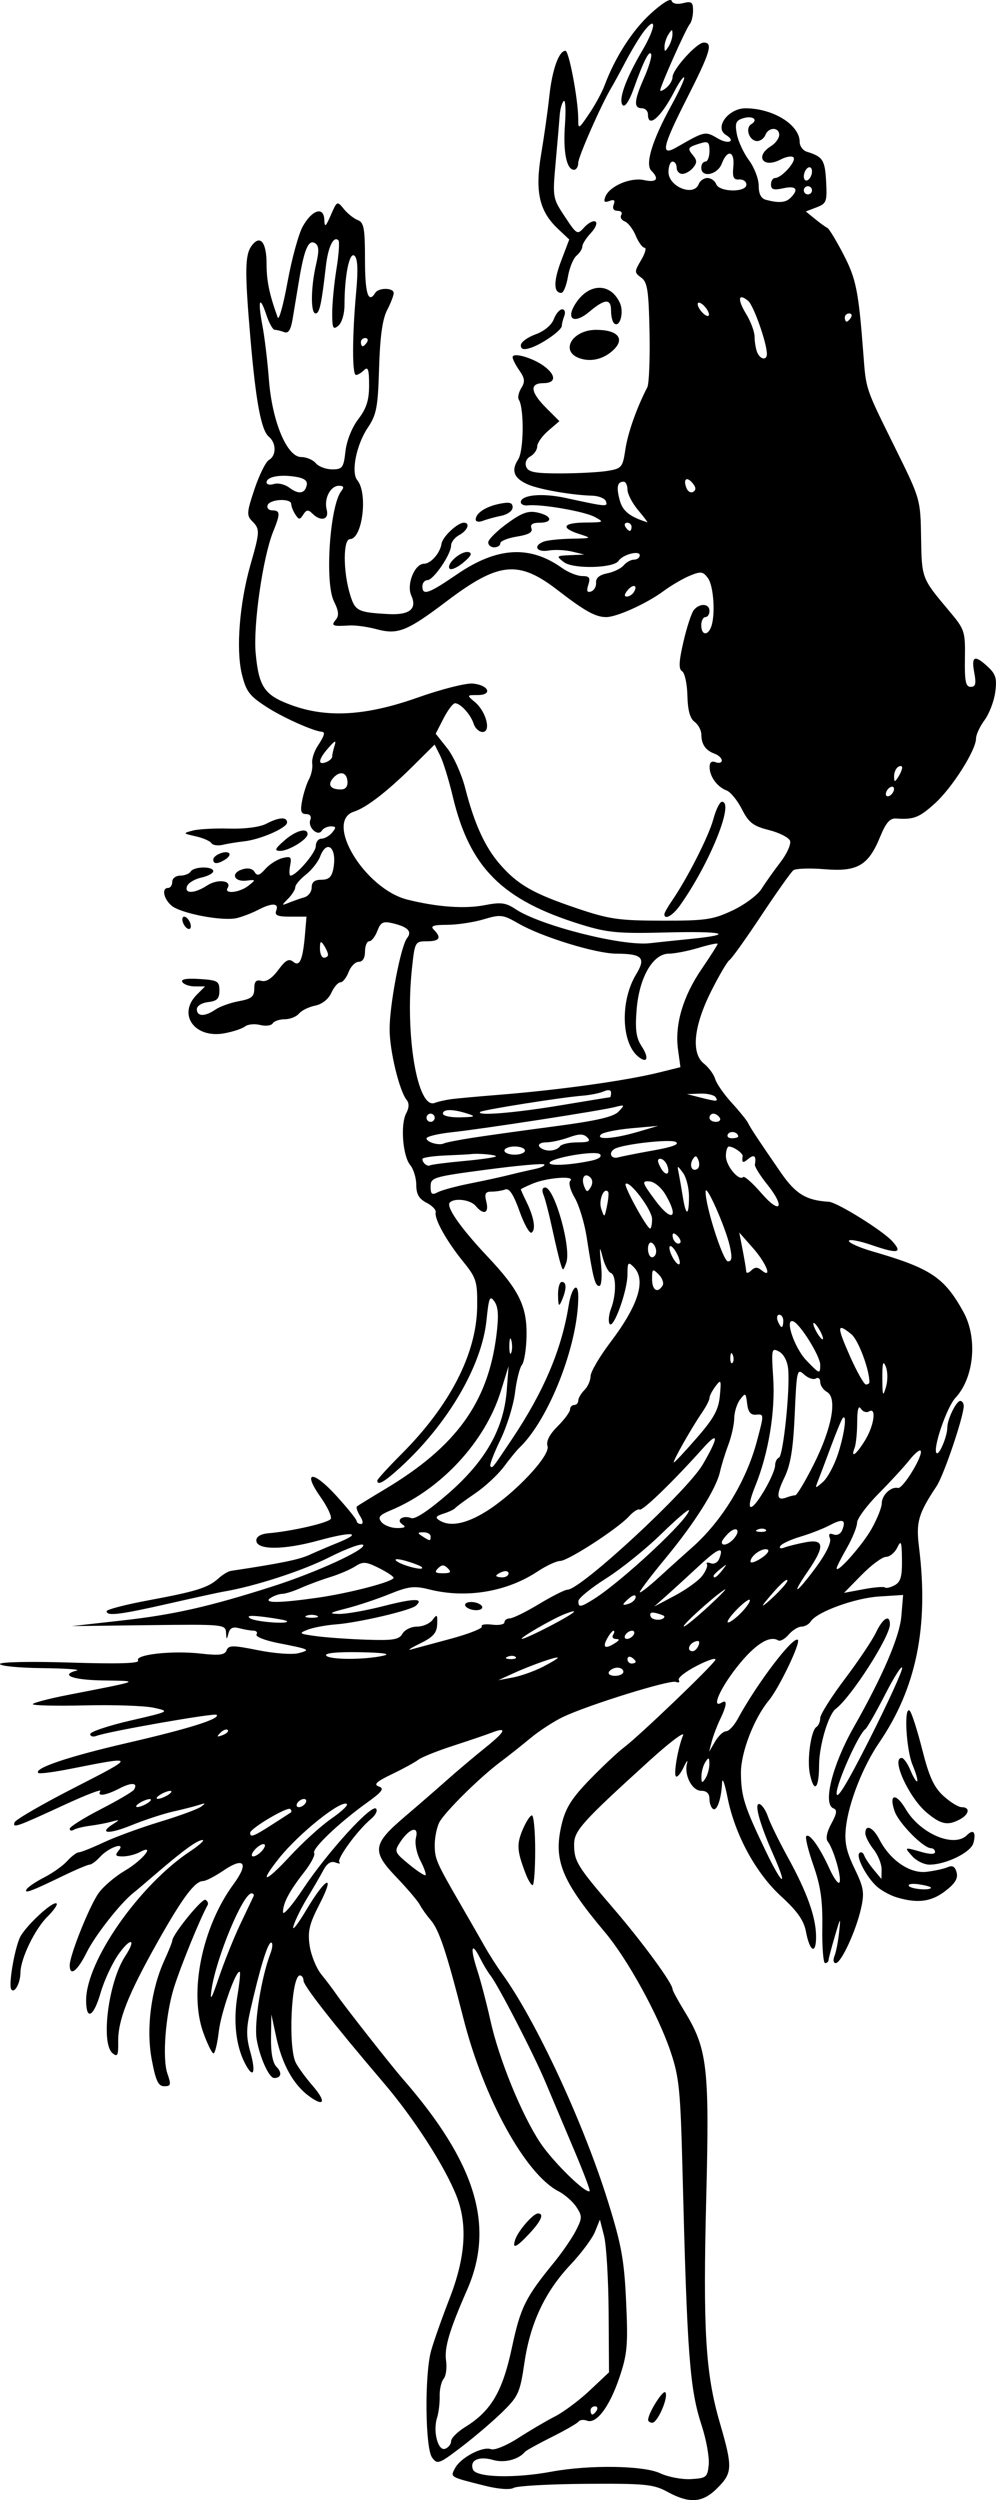 <?xml version="1.0" encoding="UTF-8" standalone="no"?>
<!-- Created with Inkscape (http://www.inkscape.org/) -->

<svg
   xmlns:dc="http://purl.org/dc/elements/1.1/"
   xmlns:cc="http://creativecommons.org/ns#"
   xmlns:rdf="http://www.w3.org/1999/02/22-rdf-syntax-ns#"
   xmlns:svg="http://www.w3.org/2000/svg"
   xmlns="http://www.w3.org/2000/svg"
   xmlns:sodipodi="http://sodipodi.sourceforge.net/DTD/sodipodi-0.dtd"
   xmlns:inkscape="http://www.inkscape.org/namespaces/inkscape"
   width="98.7mm"
   height="247.591mm"
   viewBox="0 0 349.724 877.29"
   id="svg7024"
   version="1.1"
   inkscape:version="0.91 r13725"
   sodipodi:docname="comicbook-huladancer-pd.svg">
  <defs
     id="defs7026" />
  <sodipodi:namedview
     id="base"
     pagecolor="#ffffff"
     bordercolor="#666666"
     borderopacity="1.0"
     inkscape:pageopacity="0.0"
     inkscape:pageshadow="2"
     inkscape:zoom="0.79728944"
     inkscape:cx="225.91068"
     inkscape:cy="428.84739"
     inkscape:document-units="px"
     inkscape:current-layer="layer1"
     showgrid="false"
     fit-margin-top="0"
     fit-margin-left="0"
     fit-margin-right="0"
     fit-margin-bottom="0"
     inkscape:window-width="1916"
     inkscape:window-height="1035"
     inkscape:window-x="4"
     inkscape:window-y="1"
     inkscape:window-maximized="1" />
  <g
     inkscape:label="Layer 1"
     inkscape:groupmode="layer"
     id="layer1"
     transform="translate(708.121,908.65)">
    <path
       style="fill:#000000"
       d="m -473.795,-34.288 c -4.872,-2.638 -7.825,-2.926 -28.565,-2.785 -12.722,0.086 -24.138,0.721 -25.368,1.409 -1.358,0.76 -5.413,0.452 -10.315,-0.783 -12.316,-3.102 -12.009,-2.917 -10.257,-6.19 1.96,-3.662 9.669,-7.71 12.566,-6.598 1.236,0.474 5.456,-1.25 9.59,-3.917 4.061,-2.62 9.868,-6.033 12.905,-7.583 3.038,-1.55 8.546,-5.664 12.24,-9.143 l 6.718,-6.324 -0.134,-21.036 c -0.073,-11.57 -0.792,-23.628 -1.597,-26.796 l -1.464,-5.76 -1.724,4.266 c -0.948,2.346 -4.805,7.53 -8.57,11.52 -8.993,9.528 -14.154,20.495 -16.207,34.44 -1.546,10.501 -2.122,11.788 -7.734,17.28 -3.335,3.264 -9.817,8.794 -14.404,12.289 -7.895,6.016 -8.445,6.213 -10.294,3.685 -2.424,-3.315 -2.668,-28.975 -0.356,-37.401 0.869,-3.168 3.782,-11.416 6.472,-18.329 5.626,-14.457 6.418,-25.968 2.475,-36.002 -4.086,-10.4 -14.882,-27.167 -25.561,-39.699 -17.968,-21.086 -28.158,-34.083 -28.171,-35.93 0,-0.99 -0.575,-1.8 -1.264,-1.8 -3.04,0 -4.211,25.373 -1.417,30.695 0.908,1.73 3.54,5.319 5.849,7.977 4.964,5.713 4.173,7.719 -1.403,3.562 -5.381,-4.011 -9.302,-11.134 -11.343,-20.606 l -1.712,-7.947 -0.121,8.177 c -0.079,5.367 0.598,8.896 1.971,10.269 2.006,2.006 1.594,3.874 -0.855,3.874 -1.815,0 -5.119,-7.328 -6.168,-13.68 -0.926,-5.606 1.643,-21.594 4.806,-29.914 0.821,-2.16 0.946,-3.926 0.278,-3.926 -1.192,0 -3.95,9.035 -7.389,24.204 -1.366,6.027 -1.352,9.005 0.07,14.081 2.124,7.587 1.061,9.788 -1.918,3.969 -3.127,-6.109 -4.071,-14.654 -2.6,-23.534 0.722,-4.356 1.108,-8.136 0.858,-8.4 -1.179,-1.245 -6.581,14.003 -7.386,20.85 -0.498,4.24 -1.337,7.709 -1.863,7.709 -0.527,0 -2.146,-3.305 -3.599,-7.345 -5.077,-14.118 -0.388,-37.054 10.643,-52.053 5.458,-7.422 3.756,-9.72 -3.534,-4.772 -2.991,2.03 -6.207,3.691 -7.146,3.691 -2.901,0 -7.281,5.87 -16.116,21.6 -10.322,18.378 -13.815,27.241 -13.711,34.791 0.066,4.829 -0.248,5.463 -1.992,4.016 -4.223,-3.505 -1.417,-25.078 4.422,-33.989 3.915,-5.975 2.221,-6.927 -2.03,-1.141 -2.297,3.126 -5.262,9.418 -6.588,13.982 -2.469,8.501 -5.075,9.834 -5.075,2.598 0,-13.757 18.609,-40.398 36.523,-52.29 3.276,-2.175 5.234,-3.957 4.351,-3.96 -1.794,0 -6.752,3.586 -16.394,11.88 -3.564,3.066 -7.128,6.082 -7.92,6.703 -4.44,3.481 -13.409,14.89 -16.301,20.736 -3.3,6.671 -6.019,8.762 -6.019,4.627 0,-3.513 6.929,-20.808 10.147,-25.327 1.651,-2.318 5.816,-5.864 9.256,-7.88 6.264,-3.671 10.962,-9.575 5.139,-6.459 -1.514,0.81 -4.171,1.473 -5.904,1.473 -2.56,0 -2.833,-0.384 -1.452,-2.047 2.688,-3.239 -3.479,-1.166 -6.516,2.19 -1.362,1.505 -3.014,2.736 -3.671,2.736 -0.657,0 -4.956,1.822 -9.554,4.05 -11.195,5.423 -13.626,6.305 -12.543,4.553 0.491,-0.794 3.279,-2.662 6.195,-4.15 2.916,-1.488 6.537,-4.071 8.046,-5.739 1.509,-1.668 3.332,-3.033 4.051,-3.033 0.719,0 4.669,-1.575 8.777,-3.5 4.108,-1.925 12.977,-5.169 19.709,-7.209 6.732,-2.04 13.212,-4.414 14.4,-5.276 1.775,-1.288 1.667,-1.405 -0.605,-0.662 -1.521,0.498 -5.614,1.543 -9.097,2.324 -3.483,0.781 -10.177,2.981 -14.875,4.89 -8.015,3.257 -11.627,2.87 -6.023,-0.644 2.165,-1.358 2.058,-1.454 -0.761,-0.681 -1.805,0.494 -5.222,1.144 -7.594,1.445 -2.372,0.3 -4.946,0.937 -5.719,1.415 -0.773,0.478 -1.406,0.31 -1.406,-0.374 0,-0.684 4.899,-3.764 10.888,-6.844 5.988,-3.08 11.237,-6.166 11.664,-6.857 1.529,-2.474 -0.76,-2.678 -5.067,-0.451 -4.913,2.541 -8.002,2.957 -6.736,0.908 0.462,-0.747 -5.17,1.419 -12.515,4.813 -17.018,7.864 -18.415,8.354 -17.573,6.161 0.371,-0.966 9.896,-6.468 21.167,-12.227 21.649,-11.061 21.631,-11.135 -1.618,-6.516 -5.825,1.157 -10.887,1.808 -11.25,1.445 -1.642,-1.642 10.516,-5.748 31.111,-10.506 21.971,-5.076 32.906,-8.517 31.51,-9.913 -0.715,-0.715 -38.129,5.849 -42.165,7.398 -1.218,0.468 -2.215,0.186 -2.215,-0.626 0,-0.812 6.318,-2.937 14.04,-4.722 14.002,-3.237 14.024,-3.25 8.28,-4.519 -3.168,-0.7 -14.023,-1.074 -24.122,-0.832 -10.099,0.242 -18.361,0.056 -18.36,-0.415 0,-0.47 5.672,-1.958 12.602,-3.305 25.709,-5 25.312,-4.837 12.24,-5.027 -10.892,-0.159 -15.522,-1.89 -9.36,-3.5 1.386,-0.362 -4.122,-0.734 -12.24,-0.826 -8.118,-0.092 -14.76,-0.743 -14.76,-1.447 0,-0.727 10.674,-0.944 24.7,-0.502 16.691,0.525 24.404,0.299 23.788,-0.699 -1.305,-2.111 11.924,-3.594 21.946,-2.46 6.584,0.745 8.503,0.504 9.136,-1.146 0.699,-1.823 2.113,-1.826 11.085,-0.023 5.683,1.142 12.025,1.602 14.175,1.03 4.418,-1.177 4.111,-1.327 -7.289,-3.576 -4.565,-0.9 -7.928,-2.237 -7.475,-2.971 0.453,-0.734 -0.023,-1.343 -1.06,-1.354 -1.037,-0.014 -3.284,-0.395 -4.994,-0.854 -2.246,-0.602 -3.299,-0.098 -3.793,1.82 -0.607,2.355 -0.703,2.322 -0.851,-0.29 -0.163,-2.868 -0.869,-2.935 -27.167,-2.606 l -27,0.338 18,-2.017 c 17.856,-2.001 30.385,-4.845 52.56,-11.931 15.123,-4.832 32.776,-12.907 31.772,-14.532 -0.438,-0.708 -5.821,1.248 -11.964,4.348 -9.471,4.779 -26.203,10.206 -37.088,12.028 -1.584,0.265 -10.268,2.164 -19.298,4.218 -17.157,3.905 -21.742,4.463 -21.742,2.651 0,-0.597 6.642,-2.32 14.76,-3.829 16.817,-3.126 20.895,-4.407 24.546,-7.711 1.425,-1.29 3.371,-2.463 4.323,-2.606 17.499,-2.636 23.862,-3.933 27.543,-5.61 2.435,-1.11 6.957,-3.039 10.049,-4.287 8.96,-3.617 5.11,-4.038 -6.868,-0.752 -12.345,3.387 -21.793,3.37 -21.793,-0.038 0,-1.358 1.603,-2.296 4.32,-2.527 8.145,-0.692 20.964,-3.644 21.817,-5.024 0.469,-0.759 -1.142,-4.209 -3.58,-7.668 -6.523,-9.254 -2.742,-9.535 5.567,-0.413 3.864,4.242 7.055,8.198 7.091,8.793 0.036,0.594 0.719,1.08 1.518,1.08 0.872,0 0.75,-1.124 -0.306,-2.814 -0.967,-1.548 -1.458,-3.063 -1.092,-3.367 0.366,-0.304 4.878,-3.075 10.026,-6.159 24.794,-14.85 35.95,-30.267 38.933,-53.808 0.866,-6.831 0.688,-9.964 -0.677,-11.912 -1.618,-2.309 -1.971,-1.482 -2.794,6.551 -1.642,16.028 -13.61,36.446 -30.295,51.687 -5.554,5.073 -8.047,6.494 -8.047,4.587 0,-0.459 3.831,-4.666 8.513,-9.348 17.056,-17.056 26.407,-35.315 26.555,-51.852 0.079,-8.784 -0.291,-9.94 -5.072,-15.84 -5.757,-7.104 -10.059,-14.867 -9.49,-17.123 0.206,-0.817 -1.245,-2.321 -3.225,-3.342 -2.648,-1.365 -3.6,-3.018 -3.6,-6.251 0,-2.417 -0.957,-5.55 -2.126,-6.962 -2.64,-3.188 -3.49,-14.279 -1.395,-18.195 1.014,-1.894 1.072,-3.514 0.167,-4.624 -2.592,-3.178 -6.007,-17.308 -6.007,-24.855 0,-8.734 3.947,-29.283 6.145,-31.994 1.857,-2.289 0.249,-3.928 -5.088,-5.186 -3.357,-0.791 -4.2,-0.368 -5.364,2.694 -0.76,1.998 -2.045,3.633 -2.857,3.633 -0.812,0 -1.476,1.62 -1.476,3.6 0,2.266 -0.814,3.6 -2.196,3.6 -1.208,0 -2.812,1.62 -3.564,3.6 -0.753,1.98 -2.047,3.6 -2.875,3.6 -0.829,0 -2.263,1.661 -3.188,3.69 -1.02,2.24 -3.26,4.006 -5.697,4.494 -2.208,0.442 -4.757,1.697 -5.664,2.79 -0.907,1.093 -3.151,1.986 -4.987,1.986 -1.836,0 -3.741,0.65 -4.232,1.445 -0.491,0.795 -2.482,1.046 -4.424,0.559 -1.942,-0.487 -4.332,-0.25 -5.312,0.527 -0.98,0.777 -4.265,1.861 -7.3,2.408 -10.438,1.882 -16.495,-6.686 -9.601,-13.58 l 2.88,-2.88 -3.515,0 c -1.933,0 -3.939,-0.686 -4.457,-1.525 -0.626,-1.014 1.396,-1.375 6.035,-1.08 6.364,0.406 6.977,0.761 6.977,4.045 0,2.857 -0.818,3.694 -3.96,4.056 -2.267,0.261 -3.96,1.339 -3.96,2.52 0,2.601 2.832,2.648 6.52,0.109 1.562,-1.075 5.27,-2.401 8.24,-2.945 4.436,-0.813 5.4,-1.596 5.4,-4.39 0,-2.544 0.642,-3.232 2.549,-2.733 1.662,0.435 3.704,-0.895 5.867,-3.822 2.572,-3.478 3.753,-4.128 5.25,-2.886 2.302,1.911 3.384,-0.643 4.162,-9.826 l 0.509,-6.003 -5.723,0 c -4.495,0 -5.545,-0.463 -4.894,-2.16 1.026,-2.673 -1.502,-2.757 -6.377,-0.214 -2.033,1.061 -5.356,2.345 -7.385,2.855 -4.974,1.248 -19.992,-1.629 -23.119,-4.43 -2.742,-2.455 -3.389,-6.131 -1.08,-6.131 0.792,0 1.44,-0.972 1.44,-2.16 0,-1.188 1.258,-2.16 2.795,-2.16 1.537,0 3.195,-0.648 3.685,-1.44 1.118,-1.809 7.92,-1.907 7.92,-0.115 0,0.729 -1.89,1.741 -4.2,2.248 -2.31,0.507 -4.558,1.855 -4.995,2.994 -1.07,2.79 2.637,2.661 7.074,-0.246 3.619,-2.371 8.782,-1.746 7.167,0.868 -1.405,2.274 4.171,1.696 7.278,-0.754 2.709,-2.136 2.688,-2.192 -0.671,-1.8 -4.439,0.517 -5.615,-2.633 -1.473,-3.948 1.986,-0.63 3.572,-0.295 4.318,0.912 0.925,1.497 1.739,1.272 3.78,-1.045 1.431,-1.624 4.126,-3.342 5.991,-3.818 2.976,-0.76 3.308,-0.438 2.72,2.639 -0.368,1.927 -0.309,3.504 0.131,3.504 2.006,0 8.879,-8.011 8.879,-10.349 0,-1.436 0.893,-2.611 1.984,-2.611 1.091,0 2.79,-0.972 3.776,-2.16 1.463,-1.763 1.379,-2.16 -0.459,-2.16 -1.238,0 -2.671,0.679 -3.185,1.51 -1.365,2.209 -5.022,-1.21 -4.037,-3.775 0.478,-1.246 -0.108,-2.055 -1.489,-2.055 -1.792,0 -2.089,-0.999 -1.391,-4.68 0.488,-2.574 1.576,-5.976 2.419,-7.56 0.843,-1.584 1.352,-4.055 1.131,-5.491 -0.22,-1.436 0.629,-4.183 1.888,-6.105 2.355,-3.594 2.763,-4.922 1.543,-5.021 -3.096,-0.251 -13.786,-5.046 -19.491,-8.743 -6.041,-3.915 -7.193,-5.457 -8.67,-11.614 -2.082,-8.678 -0.783,-24.884 3.074,-38.372 3.315,-11.591 3.344,-12.411 0.549,-15.206 -1.97,-1.97 -1.882,-3.136 0.849,-11.263 1.676,-4.986 3.961,-9.584 5.077,-10.217 2.633,-1.493 2.605,-5.939 -0.05,-8.143 -2.687,-2.23 -4.56,-12.242 -6.479,-34.625 -2.007,-23.415 -1.933,-29.124 0.422,-32.345 2.979,-4.075 5.258,-1.347 5.258,6.295 0,6.044 0.971,10.719 3.916,18.85 0.43,1.188 1.987,-4.447 3.459,-12.523 1.472,-8.076 3.873,-16.824 5.334,-19.44 3.273,-5.86 7.4,-7.138 7.568,-2.343 0.1,2.844 0.445,2.593 2.303,-1.675 2.153,-4.946 2.221,-4.977 4.562,-2.09 1.307,1.612 3.511,3.365 4.897,3.895 2.143,0.82 2.52,2.912 2.52,13.97 0,11.792 1.159,15.515 3.6,11.565 1.182,-1.913 6.48,-1.854 6.48,0.072 0,0.831 -1.05,3.541 -2.332,6.022 -1.619,3.13 -2.475,9.328 -2.799,20.255 -0.411,13.857 -0.888,16.372 -3.98,20.978 -4.023,5.993 -5.942,15.672 -3.654,18.429 3.786,4.562 1.772,20.645 -2.586,20.645 -2.432,0 -2.438,11.261 -0.014,19.304 1.796,5.952 2.669,6.405 13.491,7 7.452,0.41 10.192,-1.815 8.044,-6.53 -1.756,-3.853 1.184,-11.134 4.495,-11.134 2.358,0 5.637,-3.746 6.112,-6.983 0.361,-2.46 5.612,-7.417 7.857,-7.417 2.342,0 1.322,2.757 -1.6,4.32 -1.584,0.848 -2.88,2.5 -2.88,3.671 0,3.086 -6.163,12.13 -8.28,12.151 -0.99,0.014 -1.8,0.99 -1.8,2.178 0,3.381 2.162,2.633 12.152,-4.207 14.023,-9.601 25.536,-10.299 36.858,-2.237 2.197,1.564 5.396,2.844 7.109,2.844 2.517,0 2.929,0.585 2.146,3.05 -0.702,2.213 -0.433,2.862 0.983,2.365 1.073,-0.377 1.856,-1.779 1.74,-3.116 -0.14,-1.603 1.199,-2.713 3.928,-3.259 2.276,-0.455 4.88,-1.722 5.787,-2.814 0.907,-1.093 2.541,-1.986 3.632,-1.986 1.091,0 1.984,-0.692 1.984,-1.537 0,-1.828 -6.015,-0.239 -7.428,1.962 -1.674,2.608 -15.991,2.947 -19.212,0.455 -2.766,-2.14 -2.681,-2.237 2.16,-2.445 l 5.04,-0.216 -4.32,-1.042 c -2.376,-0.573 -6.102,-0.74 -8.28,-0.37 -4.22,0.717 -5.5,-1.668 -1.682,-3.133 1.253,-0.481 5.627,-0.94 9.72,-1.021 7.266,-0.144 7.332,-0.182 2.762,-1.648 -6.728,-2.158 -5.763,-3.956 2.16,-4.022 6.553,-0.055 6.689,-0.138 3.24,-1.979 -3.657,-1.952 -18.802,-4.57 -23.4,-4.045 -1.386,0.158 -2.52,-0.34 -2.52,-1.108 0,-2.573 7.427,-3.294 15.63,-1.519 14.646,3.17 14.932,3.195 14.264,1.211 -0.345,-1.025 -2.515,-1.916 -4.821,-1.982 -7.19,-0.203 -18.419,-2.156 -22.53,-3.917 -4.965,-2.128 -6.047,-4.878 -3.466,-8.817 1.976,-3.015 2.137,-17.858 0.228,-20.947 -0.463,-0.75 -0.073,-2.595 0.868,-4.102 1.374,-2.2 1.242,-3.407 -0.671,-6.139 -1.31,-1.87 -2.382,-3.974 -2.382,-4.676 0,-1.794 6.918,0.147 10.943,3.071 4.424,3.214 4.357,6.045 -0.143,6.045 -4.935,0 -4.571,3.127 1.013,8.712 l 4.613,4.613 -3.893,3.349 c -2.141,1.842 -3.893,4.319 -3.893,5.506 0,1.187 -1.072,2.758 -2.382,3.491 -1.434,0.802 -2.025,2.264 -1.485,3.672 0.722,1.882 3.081,2.335 12.102,2.322 6.163,-0.014 13.573,-0.407 16.466,-0.886 4.98,-0.824 5.315,-1.227 6.256,-7.544 0.864,-5.797 3.96,-14.561 7.701,-21.794 0.614,-1.188 0.964,-9.909 0.777,-19.381 -0.288,-14.613 -0.729,-17.505 -2.907,-19.098 -2.456,-1.796 -2.458,-2.064 -0.026,-6.179 1.398,-2.366 1.935,-4.302 1.195,-4.302 -0.741,0 -2.133,-1.897 -3.093,-4.216 -0.961,-2.319 -2.7,-4.582 -3.866,-5.03 -1.166,-0.447 -1.716,-1.466 -1.223,-2.263 0.493,-0.798 -0.094,-1.45 -1.304,-1.45 -1.371,0 -1.885,-0.82 -1.365,-2.176 0.599,-1.562 0.175,-1.923 -1.502,-1.28 -1.739,0.667 -2.103,0.289 -1.426,-1.477 1.43,-3.727 8.826,-6.899 13.627,-5.844 4.382,0.963 5.427,-0.395 2.533,-3.289 -2.271,-2.271 0.302,-10.685 6.987,-22.846 2.814,-5.119 4.849,-9.574 4.522,-9.901 -0.326,-0.327 -1.829,1.811 -3.339,4.75 -4.743,9.231 -9.368,13.29 -9.368,8.223 0,-1.188 -0.972,-2.16 -2.16,-2.16 -2.924,0 -2.717,-2.693 0.817,-10.685 1.638,-3.702 2.751,-7.409 2.475,-8.237 -0.586,-1.757 -2.704,2.423 -6.186,12.204 -1.464,4.114 -3.007,6.433 -3.771,5.669 -1.703,-1.703 0.947,-9.157 6.791,-19.102 4.789,-8.149 5.236,-12.734 0.673,-6.897 -1.414,1.808 -4.284,6.528 -6.378,10.488 -2.094,3.96 -4.393,8.172 -5.109,9.36 -3.495,5.801 -11.633,24.26 -11.633,26.387 0,1.327 -0.664,2.413 -1.476,2.413 -2.624,0 -3.881,-6.258 -3.182,-15.84 0.376,-5.148 0.177,-8.878 -0.441,-8.288 -0.618,0.589 -1.252,2.857 -1.407,5.04 -0.155,2.182 -0.791,9.591 -1.413,16.464 -1.115,12.327 -1.071,12.585 3.206,19.042 4.247,6.412 4.388,6.489 6.877,3.738 1.398,-1.544 3.151,-2.431 3.897,-1.97 0.746,0.461 0.014,2.269 -1.632,4.019 -1.644,1.75 -2.988,3.87 -2.988,4.712 0,0.842 -0.921,2.296 -2.047,3.23 -1.126,0.935 -2.479,4.254 -3.007,7.376 -0.528,3.122 -1.571,5.677 -2.318,5.677 -2.765,0 -2.779,-4.103 -0.037,-11.317 l 2.818,-7.416 -4.019,-3.794 c -6.519,-6.153 -8.062,-13.046 -5.85,-26.131 1.033,-6.107 2.331,-15.315 2.885,-20.463 0.994,-9.229 3.354,-15.84 5.655,-15.84 1.242,0 4.48,17.259 4.48,23.878 0,3.785 0.096,3.741 3.799,-1.715 2.09,-3.079 4.527,-7.543 5.417,-9.921 3.72,-9.94 9.668,-19.227 16.123,-25.177 3.997,-3.684 7.116,-5.621 7.448,-4.625 0.347,1.04 1.94,1.371 4.052,0.841 2.959,-0.743 3.481,-0.354 3.481,2.595 0,1.907 -0.536,4.084 -1.192,4.836 -1.304,1.497 -10.328,21.73 -10.328,23.157 0,0.486 0.972,0.077 2.16,-0.909 1.188,-0.986 2.16,-2.663 2.16,-3.726 0,-2.701 8.508,-12.114 10.949,-12.114 3.352,0 2.356,3.298 -5.928,19.629 -8.678,17.11 -9.376,20.442 -3.582,17.113 9.937,-5.709 10.01,-5.724 14.476,-3.087 3.746,2.213 6.454,1 2.804,-1.256 -4.153,-2.567 0.907,-9.372 6.943,-9.338 9.714,0.055 18.977,5.824 18.977,11.819 0,1.458 1.134,3.001 2.52,3.429 5.604,1.732 6.358,2.891 6.763,10.402 0.383,7.11 0.14,7.771 -3.355,9.11 l -3.768,1.443 3.259,2.655 c 1.792,1.46 3.736,2.868 4.32,3.128 0.583,0.26 3.107,4.419 5.608,9.242 4.486,8.65 5.316,12.778 7.001,34.815 0.986,12.901 0.577,11.692 11.251,33.276 8.783,17.76 8.813,17.863 9.031,31.321 0.234,14.39 0.17,14.224 9.855,25.736 5.473,6.506 5.68,7.131 5.533,16.701 -0.124,8.001 0.274,9.943 2.034,9.943 1.72,0 1.986,-1.077 1.242,-5.04 -1.089,-5.805 0.16,-6.309 4.835,-1.953 2.733,2.546 3.178,4.098 2.539,8.861 -0.426,3.176 -2.119,7.592 -3.762,9.815 -1.643,2.222 -2.987,5.122 -2.987,6.444 0,4.079 -8.38,17.303 -14.425,22.764 -5.539,5.004 -7.44,5.743 -13.655,5.306 -2.143,-0.151 -3.562,1.468 -5.547,6.332 -4.143,10.15 -7.997,12.419 -19.478,11.467 -5.244,-0.435 -10.209,-0.27 -11.032,0.367 -0.823,0.637 -5.9,7.796 -11.282,15.909 -5.382,8.113 -10.394,15.127 -11.139,15.587 -0.745,0.46 -3.62,5.337 -6.39,10.838 -6.213,12.337 -7.172,21.896 -2.563,25.538 1.675,1.324 3.443,3.744 3.93,5.378 0.487,1.634 3.082,5.37 5.768,8.302 2.686,2.932 5.279,6.131 5.764,7.109 0.972,1.96 3.174,5.292 11.387,17.228 5.295,7.695 8.963,9.947 16.985,10.427 2.905,0.174 18.889,10.112 22.267,13.845 3.76,4.155 1.966,4.51 -7.073,1.4 -4.486,-1.543 -8.156,-2.226 -8.156,-1.517 0,0.709 3.726,2.368 8.28,3.686 20.439,5.917 25.206,9.084 31.907,21.194 5.091,9.2 3.808,23.132 -2.782,30.205 -3.053,3.277 -8.06,17.936 -6.619,19.377 0.913,0.913 3.773,-5.888 3.773,-8.973 0,-2.901 3.136,-9.334 4.551,-9.334 0.665,0 1.209,0.81 1.209,1.8 -5e-4,3.662 -6.99,24.304 -9.518,28.107 -6.432,9.677 -7.275,12.592 -6.182,21.365 3.479,27.927 -0.92,49.522 -13.98,68.632 -5.787,8.468 -10.783,21.241 -11.697,29.905 -0.533,5.047 0.154,8.277 3.027,14.233 3.266,6.77 3.544,8.472 2.295,14.046 -1.782,7.95 -6.994,19.193 -8.897,19.193 -0.794,0 -0.982,-1.126 -0.42,-2.52 0.559,-1.386 1.287,-5.112 1.618,-8.28 0.585,-5.604 0.544,-5.565 -1.518,1.44 -1.166,3.96 -2.149,7.686 -2.184,8.28 -0.035,0.594 -0.583,1.08 -1.217,1.08 -0.634,0 -1.074,-5.592 -0.976,-12.428 0.137,-9.589 -0.577,-14.587 -3.126,-21.881 -1.817,-5.199 -2.945,-9.812 -2.506,-10.25 1.135,-1.136 4.718,3.889 8.157,11.439 1.623,3.564 3.222,5.676 3.554,4.693 0.672,-1.993 -2.175,-11.714 -4.17,-14.239 -0.794,-1.005 -0.31,-3.411 1.268,-6.298 1.927,-3.526 2.111,-4.834 0.752,-5.333 -3.871,-1.423 -0.426,-15.237 7.107,-28.502 10.177,-17.92 16.124,-31.782 16.721,-38.971 l 0.615,-7.421 -8.441,0.538 c -8.528,0.543 -21.872,5.414 -23.993,8.759 -0.633,0.999 -2.098,1.816 -3.254,1.816 -1.156,0 -3.184,1.263 -4.505,2.806 -1.322,1.544 -2.972,2.454 -3.668,2.024 -3.075,-1.901 -8.321,1.496 -14.544,9.416 -6.029,7.675 -9.025,14.71 -5.278,12.394 2.011,-1.242 1.795,0.981 -0.573,5.899 -1.107,2.3 -2.43,5.801 -2.94,7.781 l -0.927,3.6 2.103,-3.6 c 1.157,-1.98 2.889,-3.6 3.849,-3.6 0.96,0 2.801,-1.944 4.09,-4.32 6.816,-12.561 19.558,-29.297 21.123,-27.746 1.032,1.023 -6.592,16.909 -10.206,21.266 -5.244,6.323 -9.844,18.312 -9.783,25.499 0.07,8.185 1.196,11.713 8.77,27.467 5.884,12.237 7.901,13.123 2.603,1.144 -4.902,-11.083 -6.888,-18.449 -4.788,-17.749 0.89,0.297 2.206,2.303 2.925,4.458 0.718,2.155 3.849,8.545 6.958,14.2 6.823,12.412 9.916,21.122 9.916,27.917 0,6.381 -2.227,5.236 -3.552,-1.826 -0.736,-3.924 -3.021,-7.175 -8.693,-12.37 -8.964,-8.21 -16.281,-21.703 -18.865,-34.787 -0.951,-4.814 -1.801,-7.132 -1.889,-5.152 -0.254,5.68 -1.772,10.12 -3.165,9.259 -0.702,-0.434 -1.276,-2.047 -1.276,-3.584 0,-1.846 -0.99,-2.795 -2.916,-2.795 -3.237,0 -6.083,-5.589 -4.942,-9.707 0.386,-1.393 -0.157,-0.735 -1.206,1.461 -1.049,2.197 -2.265,3.637 -2.701,3.201 -0.883,-0.883 0.683,-9.933 2.492,-14.395 0.642,-1.584 -4.546,2.304 -11.53,8.64 -23.913,21.696 -26.717,24.803 -26.717,29.61 0,5.926 1.054,7.642 13.785,22.449 10.249,11.92 20.775,26.284 20.775,28.348 0,0.5 1.891,3.997 4.202,7.771 8.034,13.117 8.795,19.617 7.637,65.234 -1.185,46.712 -0.276,61.821 4.762,79.147 4.555,15.664 4.482,17.575 -0.872,22.929 -5.212,5.212 -9.716,5.544 -17.563,1.295 z m 14.53,-9.529 c 0.251,-2.609 -0.86,-8.765 -2.468,-13.68 -4.221,-12.899 -5.103,-24.551 -6.726,-88.856 -0.735,-29.119 -1.167,-33.43 -4.267,-42.57 -4.36,-12.854 -15.048,-32.259 -22.936,-41.643 -15.377,-18.294 -18.237,-25.438 -15.219,-38.017 1.358,-5.66 3.516,-9.085 9.823,-15.591 4.446,-4.586 9.927,-9.727 12.18,-11.423 5.151,-3.878 30.308,-27.941 31.88,-30.493 0.643,-1.044 -2.16,-0.211 -6.23,1.851 -4.069,2.062 -7.017,4.367 -6.551,5.121 0.467,0.755 0,1.045 -1.048,0.645 -2.082,-0.799 -30.087,7.873 -39.363,12.189 -3.206,1.491 -8.442,4.876 -11.635,7.521 -3.194,2.645 -7.977,6.43 -10.628,8.41 -7.199,5.376 -19.531,17.565 -21.392,21.145 -0.899,1.73 -1.631,5.294 -1.626,7.92 0.014,4.978 0.463,6.017 9.327,21.335 2.979,5.148 6.698,11.628 8.264,14.4 1.567,2.772 4.258,6.984 5.982,9.36 11.877,16.37 28.559,52.195 37.215,79.92 4.779,15.307 5.738,20.585 6.411,35.28 0.699,15.276 0.425,18.366 -2.367,26.64 -3.457,10.247 -8.075,16.381 -11.377,15.114 -1.163,-0.446 -2.49,-0.303 -2.949,0.318 -0.459,0.621 -4.723,3.073 -9.475,5.449 -4.752,2.376 -8.964,4.709 -9.36,5.184 -2.256,2.709 -7.207,3.972 -11.143,2.844 -5.071,-1.454 -8.36,0.093 -7.112,3.347 1.071,2.792 14.514,3.165 27.505,0.764 13.388,-2.475 32.418,-2.195 38.27,0.564 2.772,1.306 7.632,2.223 10.8,2.037 5.381,-0.316 5.79,-0.651 6.216,-5.083 z m -21.276,-15.776 c 0.143,-2.56 5.344,-10.74 6.076,-9.555 1.101,1.781 -2.752,10.635 -4.627,10.635 -0.83,0 -1.482,-0.486 -1.449,-1.08 z m -42.989,-191.52 c -3.062,-7.988 -3.235,-10.333 -1.128,-15.374 1.183,-2.83 2.669,-5.146 3.304,-5.146 0.634,0 1.153,5.508 1.153,12.24 0,6.732 -0.407,12.24 -0.905,12.24 -0.498,0 -1.589,-1.782 -2.423,-3.96 z m -26.191,199.043 c 0,-1.039 2.243,-3.275 4.985,-4.969 9.062,-5.6 13.056,-12.392 16.35,-27.797 3.027,-14.157 4.714,-17.574 14.732,-29.837 2.912,-3.564 6.398,-8.635 7.747,-11.27 2.244,-4.381 2.26,-5.085 0.186,-8.25 -1.247,-1.903 -4.092,-4.404 -6.322,-5.557 -11.593,-5.995 -26.213,-32.561 -33.352,-60.603 -5.938,-23.325 -8.543,-31.146 -11.51,-34.56 -1.377,-1.584 -3.089,-3.989 -3.806,-5.344 -0.717,-1.355 -4.438,-5.736 -8.269,-9.734 -8.682,-9.059 -8.332,-11.558 2.955,-21.161 4.5,-3.829 11.143,-9.592 14.763,-12.808 3.62,-3.216 9.675,-8.33 13.458,-11.363 7.25,-5.815 7.991,-7.528 2.31,-5.335 -1.884,0.727 -7.962,2.793 -13.506,4.589 -5.544,1.797 -11.052,4.007 -12.24,4.912 -1.188,0.905 -5.365,3.185 -9.282,5.067 -5.439,2.613 -6.524,3.632 -4.589,4.31 2.051,0.719 1.232,1.823 -4.297,5.794 -9.77,7.016 -19.295,16.109 -18.397,17.562 0.422,0.683 -1.128,3.661 -3.445,6.617 -5.244,6.691 -7.509,10.949 -7.509,14.119 0,1.35 3.186,-2.334 7.079,-8.185 8.517,-12.801 23.952,-29.771 25.587,-28.13 0.646,0.648 -0.122,2.257 -1.707,3.575 -4.75,3.95 -12.234,14.16 -11.164,15.231 0.549,0.549 -0.059,0.592 -1.35,0.097 -1.589,-0.61 -2.97,0.268 -4.276,2.719 -1.061,1.991 -3.628,6.412 -5.705,9.825 -2.077,3.413 -4.236,7.825 -4.798,9.805 -0.562,1.98 1.462,-0.563 4.496,-5.652 6.967,-11.682 10.377,-13.155 4.627,-1.999 -3.559,6.906 -4.158,9.44 -3.424,14.484 0.489,3.362 2.333,7.898 4.098,10.08 1.764,2.182 4.155,5.349 5.313,7.039 2.818,4.112 19.04,24.753 23.238,29.567 25.746,29.528 32.498,51.673 22.608,74.157 -6.159,14.003 -8.02,20.253 -7.362,24.733 0.369,2.518 -0.014,5.401 -0.846,6.407 -0.835,1.006 -1.463,3.757 -1.396,6.114 0.066,2.357 -0.345,5.754 -0.914,7.55 -1.525,4.804 0.338,11.858 2.874,10.884 1.135,-0.436 2.064,-1.642 2.064,-2.68 z m 22.58,-70.883 c 1.091,-3.091 6.285,-9 7.911,-9 2.269,0 1.167,2.599 -2.989,7.048 -4.714,5.047 -6.226,5.646 -4.923,1.952 z m 28.54,60.12 c 0.489,-0.792 0.204,-1.44 -0.635,-1.44 -0.839,0 -1.525,0.648 -1.525,1.44 0,0.792 0.286,1.44 0.635,1.44 0.349,0 1.036,-0.648 1.525,-1.44 z m -8.04,-91.633 c -3.314,-7.814 -7.794,-18.419 -9.956,-23.567 -4.179,-9.951 -16.502,-33.829 -19.322,-37.44 -0.928,-1.188 -2.578,-3.941 -3.667,-6.118 -2.981,-5.959 -3.523,-3.612 -0.975,4.225 1.24,3.813 3.33,11.793 4.644,17.733 2.992,13.516 10.91,32.936 17.464,42.833 4.448,6.717 16.183,18.195 17.38,16.998 0.251,-0.251 -2.255,-6.85 -5.568,-14.664 z m -117.106,-79.007 c 2.255,-4.752 4.335,-9.126 4.623,-9.72 0.288,-0.594 -0.017,-1.076 -0.677,-1.071 -3.038,0.023 -12.489,22.766 -14.058,33.831 -0.615,4.334 0.029,3.265 2.598,-4.32 1.878,-5.544 5.26,-13.968 7.515,-18.72 z m 31.898,-36.962 c 3.482,-2.395 5.974,-4.712 5.538,-5.147 -1.793,-1.793 -16.891,10.262 -23.904,19.087 -7.216,9.08 -4.806,8.607 3.865,-0.759 4.494,-4.854 11.019,-10.785 14.501,-13.181 z m 31.317,14.621 c -1.367,-2.644 -2.019,-6.061 -1.528,-8.016 1.089,-4.337 -2.304,-3.365 -5.551,1.592 -2.129,3.249 -1.999,3.578 3.073,7.759 2.913,2.401 5.543,4.12 5.843,3.82 0.3,-0.301 -0.526,-2.62 -1.837,-5.155 z m -55.429,-3.579 c 1,-1.205 1.156,-2.16 0.353,-2.16 -0.792,0 -2.247,0.972 -3.233,2.16 -1,1.205 -1.156,2.16 -0.352,2.16 0.792,0 2.247,-0.972 3.232,-2.16 z m 3.271,-8.94 c 3.349,-2.145 6.359,-4.089 6.689,-4.32 0.33,-0.231 0.245,-0.775 -0.188,-1.208 -0.962,-0.962 -14.092,6.807 -14.092,8.338 0,1.746 1.134,1.326 7.591,-2.81 z m -43.591,-7.62 c 1.188,-0.768 1.512,-1.396 0.72,-1.396 -0.792,0 -2.412,0.628 -3.6,1.396 -1.188,0.768 -1.512,1.396 -0.72,1.396 0.792,0 2.412,-0.628 3.6,-1.396 z m 55.44,0 c 0.489,-0.792 0.242,-1.44 -0.55,-1.44 -0.792,0 -1.841,0.648 -2.33,1.44 -0.489,0.792 -0.242,1.44 0.55,1.44 0.792,0 1.841,-0.648 2.33,-1.44 z m 209.49,-47.389 c -0.016,-1.26 -2.693,2.893 -5.947,9.229 -3.254,6.336 -6.397,11.844 -6.984,12.24 -2.332,1.573 -10.079,18.874 -10.079,22.508 0,2.624 3.708,-3.462 11.52,-18.908 6.336,-12.528 11.507,-23.809 11.49,-25.069 z m -257.73,44.509 c 1.188,-0.768 1.512,-1.396 0.72,-1.396 -0.792,0 -2.412,0.628 -3.6,1.396 -1.188,0.768 -1.512,1.396 -0.72,1.396 0.792,0 2.412,-0.628 3.6,-1.396 z m 190.036,-10.8 c 0,-2.385 -0.24,-2.509 -1.396,-0.72 -0.768,1.188 -1.396,3.456 -1.396,5.04 0,2.385 0.24,2.509 1.396,0.72 0.768,-1.188 1.396,-3.456 1.396,-5.04 z m -169.118,-11.962 c -0.443,-0.443 -1.605,-8.4e-4 -2.582,0.983 -1.411,1.422 -1.246,1.588 0.806,0.806 1.42,-0.541 2.219,-1.346 1.776,-1.789 z m 110.482,-22.083 c 2.97,-1.503 5.4,-2.969 5.4,-3.256 0,-0.687 -9.466,2.635 -15.84,5.558 l -5.04,2.312 5.04,-0.94 c 2.772,-0.517 7.47,-2.17 10.44,-3.674 z m 28.44,1.645 c 0,-0.792 -0.934,-1.44 -2.075,-1.44 -1.141,0 -2.475,0.648 -2.965,1.44 -0.489,0.792 0.444,1.44 2.075,1.44 1.631,0 2.965,-0.648 2.965,-1.44 z m 4.32,-3.515 c 0,-0.349 -0.648,-1.035 -1.44,-1.525 -0.792,-0.489 -1.44,-0.204 -1.44,0.635 0,0.839 0.648,1.525 1.44,1.525 0.792,0 1.44,-0.286 1.44,-0.635 z m -88.56,-2.125 c 2.809,-0.637 -0.107,-1.063 -8.333,-1.218 -7.814,-0.147 -12.325,0.292 -11.795,1.15 0.954,1.544 13.43,1.587 20.128,0.067 z m 46.41,0.45 c -0.479,-0.479 -1.721,-0.53 -2.76,-0.114 -1.149,0.46 -0.807,0.801 0.87,0.87 1.518,0.062 2.368,-0.278 1.89,-0.756 z m -22.884,-6.354 c 6.453,-1.741 11.404,-3.698 11.002,-4.349 -0.402,-0.651 1.223,-0.936 3.611,-0.634 2.388,0.302 4.342,-0.067 4.342,-0.822 0,-0.754 0.848,-1.372 1.885,-1.372 1.037,0 5.651,-2.268 10.254,-5.04 4.604,-2.772 9.109,-5.04 10.012,-5.04 4.628,0 42.055,-34.624 47.476,-43.92 5.636,-9.665 5.687,-11.973 0.128,-5.76 -10.429,11.655 -21.298,22.179 -22.281,21.572 -0.556,-0.344 -2.208,0.699 -3.672,2.317 -3.9,4.309 -21.483,15.711 -24.228,15.711 -1.297,0 -4.873,1.665 -7.947,3.699 -10.857,7.184 -25.124,9.541 -38.054,6.285 -5.232,-1.317 -7.219,-1.083 -13.958,1.648 -4.322,1.751 -11.097,4.007 -15.057,5.014 -5.998,1.524 -6.457,1.85 -2.75,1.952 2.448,0.067 9.521,-1.174 15.718,-2.76 10.797,-2.761 14.309,-2.81 11.416,-0.158 -1.832,1.68 -20.165,5.975 -28.05,6.572 -3.528,0.267 -8.014,1.107 -9.971,1.866 -3.281,1.273 -3.057,1.448 2.88,2.256 3.54,0.482 11.512,1.049 17.716,1.26 9.445,0.321 11.505,-0.022 12.672,-2.105 0.766,-1.369 3.071,-2.489 5.122,-2.489 2.051,0 4.516,-1.075 5.477,-2.389 1.522,-2.081 1.728,-1.884 1.599,1.524 -0.116,3.072 -1.388,4.52 -5.909,6.733 -3.168,1.551 -4.726,2.544 -3.464,2.207 1.263,-0.337 7.576,-2.037 14.029,-3.779 z m 5.274,-11.496 c -0.489,-0.792 0.406,-1.44 1.99,-1.44 1.584,0 3.281,0.648 3.77,1.44 0.489,0.792 -0.406,1.44 -1.99,1.44 -1.584,0 -3.28,-0.648 -3.77,-1.44 z m 81.853,13.753 c 0.535,-1.395 0.109,-1.821 -1.286,-1.286 -2.278,0.874 -2.871,3.373 -0.801,3.373 0.707,0 1.646,-0.939 2.087,-2.087 z m -29.293,-0.793 c 1.57,-1.014 1.645,-1.402 0.275,-1.418 -1.037,-0.014 -1.484,-0.67 -0.995,-1.462 0.489,-0.792 0.551,-1.44 0.135,-1.44 -0.415,0 -1.448,1.296 -2.296,2.88 -1.665,3.111 -0.56,3.663 2.88,1.44 z m -22.981,-5.906 c 8.697,-4.527 11.254,-6.579 5.341,-4.287 -4.396,1.704 -16.482,8.714 -15.061,8.736 0.626,0.014 5,-1.992 9.72,-4.448 z m 29.461,3.026 c 0.489,-0.792 0.242,-1.44 -0.55,-1.44 -0.792,0 -1.841,0.648 -2.33,1.44 -0.489,0.792 -0.242,1.44 0.55,1.44 0.792,0 1.841,-0.648 2.33,-1.44 z m 26.64,-10.307 c 4.356,-4.034 6.624,-6.462 5.04,-5.395 -4.354,2.933 -15.203,12.828 -14.008,12.776 0.576,-0.024 4.612,-3.347 8.968,-7.381 z m -148.44,5.47 c -0.33,-0.284 -3.84,-0.928 -7.8,-1.43 -4.915,-0.623 -6.514,-0.466 -5.04,0.495 1.949,1.271 14.271,2.168 12.84,0.935 z m 132.6,-1.629 c 0,-0.219 -1.247,-0.724 -2.772,-1.123 -1.893,-0.495 -2.54,-0.12 -2.041,1.181 0.584,1.523 4.813,1.472 4.813,-0.058 z m 27.195,-1.524 c 1.889,-1.991 3.138,-3.917 2.775,-4.28 -0.363,-0.363 -2.516,1.278 -4.784,3.645 -2.268,2.368 -3.517,4.294 -2.775,4.28 0.742,-0.014 2.895,-1.654 4.784,-3.645 z m -149.235,1.276 c -0.99,-0.4 -2.61,-0.4 -3.6,0 -0.99,0.399 -0.18,0.726 1.8,0.726 1.98,0 2.79,-0.327 1.8,-0.726 z m 165.24,-12.289 c 0,-1.239 -3.262,1.895 -7.889,7.582 -1.567,1.925 -0.433,1.268 2.52,-1.462 2.953,-2.729 5.369,-5.483 5.369,-6.12 z m -67.989,6.468 c 9.856,-6.188 33.401,-28.132 33.421,-31.149 0,-0.662 -4.366,3.067 -9.712,8.287 -5.346,5.22 -14.067,12.241 -19.38,15.604 -5.313,3.362 -9.687,6.923 -9.72,7.913 -0.079,2.373 0.725,2.275 5.391,-0.655 z m 14.709,-0.756 c 0,-0.843 -0.915,-0.703 -2.16,0.33 -1.188,0.986 -2.16,2.017 -2.16,2.291 0,0.274 0.972,0.125 2.16,-0.331 1.188,-0.456 2.16,-1.487 2.16,-2.291 z m 23.288,-7.309 c 1.324,-1.694 2.1,-3.577 1.725,-4.184 -0.375,-0.607 0.24,-0.75 1.367,-0.318 1.143,0.439 2.465,-0.297 2.989,-1.663 1.738,-4.529 -0.299,-3.766 -7.294,2.732 -3.825,3.553 -8.898,8.185 -11.274,10.293 l -4.32,3.833 7.2,-3.807 c 3.96,-2.094 8.283,-5.193 9.607,-6.887 z m -135.163,7.611 c 11.348,-1.609 26.936,-5.691 26.88,-7.04 -0.02,-0.469 -2.363,-2.011 -5.208,-3.428 -4.495,-2.239 -5.574,-2.314 -8.245,-0.578 -1.69,1.099 -5.665,2.8 -8.832,3.78 -3.168,0.98 -7.802,2.699 -10.297,3.818 -2.496,1.12 -5.412,2.046 -6.48,2.058 -1.068,0.014 -2.914,0.65 -4.103,1.418 -2.931,1.894 2.797,1.884 16.284,-0.029 z m 131.38,-17.378 c 10.668,-9.342 19.288,-23.394 23.073,-37.612 2.555,-9.598 2.56,-9.5 -0.457,-9.261 -1.76,0.14 -2.661,-1.033 -2.988,-3.888 -0.438,-3.823 -0.598,-3.916 -2.474,-1.44 -1.103,1.456 -2.027,4.417 -2.052,6.579 -0.026,2.162 -0.963,6.374 -2.083,9.36 -1.12,2.986 -2.426,7.198 -2.9,9.36 -1.313,5.982 -8.796,17.887 -18.995,30.219 -5.053,6.11 -9.188,11.545 -9.188,12.077 0,0.532 3.107,-1.875 6.904,-5.35 3.797,-3.474 8.819,-7.994 11.16,-10.044 z m 68.044,13.755 c 0.369,0.369 1.881,0.023 3.361,-0.77 2.122,-1.136 2.67,-3.027 2.593,-8.949 -0.084,-6.465 -0.315,-7.059 -1.66,-4.269 -0.859,1.782 -2.625,3.24 -3.923,3.24 -1.298,0 -5.152,2.845 -8.564,6.321 l -6.204,6.321 6.863,-1.282 c 3.774,-0.705 7.164,-0.98 7.533,-0.612 z m -24.248,-7.067 c 3.517,-4.76 5.451,-8.726 4.925,-10.096 -0.607,-1.582 -0.228,-2.012 1.268,-1.438 1.239,0.475 2.529,-0.209 3.074,-1.63 1.375,-3.583 0.145,-4.029 -4.428,-1.605 -2.233,1.184 -6.846,2.982 -10.252,3.995 -3.406,1.013 -6.59,2.486 -7.076,3.272 -0.514,0.832 0.077,1.062 1.41,0.55 1.262,-0.484 4.608,-1.314 7.436,-1.845 6.635,-1.245 6.831,1.423 0.753,10.256 -6.211,9.028 -4.053,7.937 2.89,-1.46 z m -107.941,2.124 c 0,-0.767 -0.972,-1.022 -2.16,-0.566 -1.188,0.456 -2.16,1.083 -2.16,1.395 0,0.311 0.972,0.566 2.16,0.566 1.188,0 2.16,-0.628 2.16,-1.395 z m 75.064,-1.125 c 1.791,-2.284 1.74,-2.335 -0.544,-0.544 -1.386,1.087 -2.52,2.221 -2.52,2.52 0,1.185 1.183,0.422 3.064,-1.976 z m -96.376,-0.648 c -1.344,-1.344 -2.112,-1.344 -3.456,0 -1.344,1.344 -0.96,1.728 1.728,1.728 2.688,0 3.072,-0.384 1.728,-1.728 z m -9.212,-0.476 c -0.42,-0.42 -2.915,-1.381 -5.543,-2.135 -2.628,-0.754 -4.174,-0.797 -3.436,-0.095 1.799,1.708 10.657,3.909 8.978,2.23 z m 158.024,-13.423 c 1.947,-3.484 3.541,-7.47 3.541,-8.857 0,-2.928 3.257,-6.042 5.697,-5.446 1.754,0.429 9.171,-11.841 7.917,-13.096 -0.395,-0.395 -2.162,1.114 -3.926,3.353 -1.764,2.239 -6.61,7.503 -10.768,11.698 -4.158,4.195 -7.568,8.803 -7.577,10.241 -0.014,1.437 -1.629,5.434 -3.6,8.881 -1.97,3.447 -3.583,6.646 -3.583,7.109 0,2.1 9.118,-8.193 12.299,-13.884 z m -36.631,7.277 c -1.893,-0.631 -5.908,2.25 -5.908,4.24 0,0.713 1.708,0.177 3.797,-1.191 2.088,-1.368 3.038,-2.74 2.112,-3.049 z m -11.639,-3.924 c 2.489,-2.999 0.653,-4.453 -2.12,-1.679 -1.226,1.226 -2.229,2.599 -2.229,3.051 0,1.599 2.551,0.794 4.349,-1.372 z m -106.589,-0.685 c 0,-0.792 -1.134,-1.43 -2.52,-1.418 -2.154,0.019 -2.206,0.225 -0.36,1.418 2.718,1.756 2.88,1.756 2.88,0 z m 117.69,-2.31 c -0.479,-0.479 -1.721,-0.53 -2.76,-0.114 -1.149,0.46 -0.807,0.801 0.87,0.87 1.518,0.062 2.368,-0.278 1.89,-0.756 z m -127.564,-1.852 c -2.454,-1.555 0.098,-3.384 3.109,-2.228 1.323,0.508 6.272,-2.788 13.018,-8.671 13.064,-11.394 19.442,-22.662 20.479,-36.178 l 0.653,-8.521 -2.749,8.892 c -5.428,17.558 -20.906,34.327 -38.451,41.658 -4.25,1.776 -4.842,2.512 -3.408,4.24 0.955,1.15 3.438,2.081 5.519,2.069 2.671,-0.016 3.209,-0.386 1.83,-1.26 z m 29.392,-4.593 c 10.038,-6.251 22.581,-19.587 21.532,-22.894 -0.542,-1.708 0.67,-4.089 3.543,-6.963 2.402,-2.402 4.367,-5.065 4.367,-5.918 0,-0.853 0.648,-1.551 1.44,-1.551 0.792,0 1.44,-0.694 1.44,-1.543 0,-0.849 0.972,-2.515 2.16,-3.703 1.188,-1.188 2.16,-3.375 2.16,-4.861 0,-1.486 3.145,-6.856 6.988,-11.933 9.896,-13.074 12.619,-21.918 8.132,-26.406 -1.92,-1.92 -2.16,-1.628 -2.161,2.623 0,5.775 -4.964,19.473 -6.283,17.34 -0.515,-0.834 -0.284,-3.232 0.514,-5.33 1.909,-5.022 1.851,-11.893 -0.106,-12.546 -0.856,-0.285 -2.138,-2.769 -2.849,-5.52 -1.089,-4.21 -1.176,-3.806 -0.554,2.559 0.426,4.358 0.157,7.56 -0.636,7.56 -1.477,0 -2.197,-2.792 -4.399,-17.065 -0.776,-5.03 -2.671,-11.28 -4.21,-13.889 -1.588,-2.692 -2.257,-5.287 -1.546,-5.997 1.833,-1.833 -8.124,-1.088 -13.121,0.982 -2.336,0.968 -4.247,1.905 -4.247,2.083 0,0.178 0.92,2.206 2.044,4.505 2.603,5.326 3.302,9.739 1.69,10.661 -0.693,0.396 -2.596,-3.025 -4.23,-7.601 -2.06,-5.769 -3.579,-8.088 -4.955,-7.56 -1.091,0.419 -3.239,0.761 -4.774,0.761 -2.257,0 -2.617,0.688 -1.886,3.6 1.008,4.015 -0.961,4.775 -3.729,1.44 -1.819,-2.192 -7.383,-2.937 -9.101,-1.219 -1.448,1.448 3.772,8.926 13.246,18.973 11.112,11.783 13.891,17.453 13.694,27.936 -0.085,4.537 -0.814,9.073 -1.62,10.08 -0.805,1.007 -1.897,5.395 -2.426,9.751 -0.529,4.356 -2.838,11.793 -5.13,16.528 -2.292,4.734 -3.883,8.892 -3.535,9.24 0.781,0.781 0.425,1.224 7.495,-9.32 11.234,-16.755 17.522,-31.539 19.997,-47.015 1.046,-6.544 3.381,-8.695 3.381,-3.115 0,16.84 -10.327,43.217 -20.798,53.123 -0.837,0.792 -3.232,3.732 -5.321,6.532 -2.089,2.801 -6.625,7.011 -10.08,9.356 -3.455,2.345 -6.606,4.664 -7.002,5.154 -0.396,0.489 -2.264,1.372 -4.15,1.961 -2.65,0.828 -2.978,1.358 -1.44,2.332 3.743,2.37 9.345,1.305 16.468,-3.131 z m 25.223,-75.845 c -0.056,-2.574 0.547,-4.68 1.339,-4.68 1.71,0 1.71,2.502 0,6.48 -1.037,2.413 -1.254,2.122 -1.339,-1.8 z m 0.858,-11.184 c -0.488,-1.571 -1.797,-7.068 -2.908,-12.216 -1.111,-5.148 -2.492,-10.494 -3.07,-11.88 -0.639,-1.534 -0.412,-2.52 0.58,-2.52 3.3,0 9.299,21.327 7.425,26.395 -1.107,2.994 -1.163,3 -2.027,0.221 z m 71.7,79.457 c 2.013,-3.436 3.661,-7.269 3.661,-8.52 0,-1.25 0.603,-2.489 1.339,-2.753 1.505,-0.54 3.945,-23.87 3.25,-31.078 -0.27,-2.797 -1.558,-5.27 -3.204,-6.151 -2.621,-1.403 -2.72,-0.964 -2.057,9.127 0.783,11.935 -1.642,26.597 -6.297,38.063 -3.716,9.154 -1.745,9.937 3.308,1.313 z m 10.723,1.927 c 0.587,0 3.538,-4.932 6.557,-10.961 6.373,-12.723 8.28,-23.232 4.589,-25.297 -1.302,-0.729 -2.368,-2.303 -2.368,-3.499 0,-1.195 -0.689,-1.748 -1.531,-1.228 -0.842,0.52 -2.695,-0.107 -4.117,-1.395 -2.471,-2.236 -2.619,-1.615 -3.304,13.903 -0.542,12.277 -1.43,17.719 -3.636,22.286 -2.993,6.194 -2.765,8.304 0.75,6.955 1.096,-0.421 2.473,-0.765 3.06,-0.765 z m 15.05,-14.601 c 2.244,-6.947 3.188,-14.059 1.663,-12.535 -0.387,0.387 -2.252,4.869 -4.144,9.96 -1.892,5.091 -3.953,10.552 -4.58,12.136 -1.102,2.781 -1.041,2.792 1.776,0.324 1.604,-1.406 3.982,-5.854 5.284,-9.885 z m -49.592,-5.557 c 6.008,-6.907 7.627,-9.865 8.082,-14.76 0.523,-5.633 0.4,-5.899 -1.537,-3.327 -1.158,1.537 -2.106,3.381 -2.106,4.098 0,0.716 -1.18,3.022 -2.622,5.125 -3.781,5.513 -10.559,17.502 -9.895,17.502 0.311,0 3.946,-3.887 8.078,-8.638 z m 59.041,0.908 c 3.211,-5.196 4.126,-11.858 1.397,-10.171 -0.88,0.544 -2.167,0.096 -2.858,-0.995 -0.821,-1.296 -1.265,0.347 -1.279,4.738 -0.014,3.697 -0.415,7.747 -0.896,9 -1.502,3.914 0.505,2.494 3.637,-2.572 z m 7.317,-25.873 c -0.96,-2.382 -1.249,-1.418 -1.225,4.082 0.029,6.221 0.199,6.645 1.257,3.118 0.683,-2.276 0.668,-5.462 -0.034,-7.2 z m -5.76,5.44 c 0,-4.447 -3.903,-14.841 -6.311,-16.806 -5.124,-4.181 -5.221,-2.951 -0.592,7.528 2.449,5.544 5.004,10.08 5.678,10.08 0.674,0 1.226,-0.361 1.226,-0.802 z m -17.28,-6.109 c 0,-3.025 -7.01,-14.307 -9.478,-15.254 -3.129,-1.201 0.396,9.307 4.592,13.687 4.686,4.891 4.886,4.955 4.886,1.568 z m -30.696,-3.438 c -0.46,-1.149 -0.801,-0.807 -0.87,0.87 -0.062,1.518 0.278,2.369 0.756,1.89 0.478,-0.478 0.529,-1.72 0.114,-2.76 z m -77.746,-5.103 c -0.365,-1.401 -0.688,-0.603 -0.717,1.773 -0.03,2.376 0.269,3.522 0.664,2.547 0.395,-0.975 0.418,-2.919 0.053,-4.32 z m 108.442,-3.267 c -0.848,-1.584 -1.865,-2.88 -2.261,-2.88 -0.396,0 -0.026,1.296 0.821,2.88 0.848,1.584 1.865,2.88 2.261,2.88 0.396,0 0.026,-1.296 -0.821,-2.88 z m -12.96,-3.6 c 0,-1.188 -0.628,-2.16 -1.395,-2.16 -0.767,0 -1.022,0.972 -0.566,2.16 0.456,1.188 1.083,2.16 1.395,2.16 0.311,0 0.566,-0.972 0.566,-2.16 z m -42.395,-12.378 c 0.536,-0.868 -0.073,-2.627 -1.355,-3.909 -2.147,-2.147 -2.33,-2.023 -2.33,1.578 0,3.977 1.918,5.19 3.686,2.33 z m 34.728,-5.411 c 3.958,3.285 1.77,-2.389 -3.004,-7.791 l -4.79,-5.421 1.188,6.141 c 0.653,3.377 1.216,6.756 1.25,7.508 0.035,0.752 0.825,0.606 1.756,-0.326 1.237,-1.237 2.208,-1.267 3.6,-0.113 z m -29.774,-5.971 c -0.92,-1.72 -1.997,-2.803 -2.393,-2.407 -0.396,0.396 0.034,2.127 0.953,3.847 0.92,1.72 1.997,2.803 2.393,2.407 0.396,-0.396 -0.034,-2.127 -0.953,-3.847 z m 18.637,-2.537 c -1.46,-6.498 -8.356,-22.091 -8.474,-19.161 -0.194,4.809 6.114,24.578 7.842,24.578 1.394,0 1.55,-1.335 0.632,-5.417 z m -25.837,1.902 c 0,-1.141 -0.648,-2.475 -1.44,-2.965 -0.792,-0.489 -1.44,0.444 -1.44,2.075 0,1.631 0.648,2.965 1.44,2.965 0.792,0 1.44,-0.934 1.44,-2.075 z m 7.464,-5.437 c -1.033,-1.033 -1.704,-1.118 -1.704,-0.216 0,1.922 1.703,3.625 2.664,2.664 0.409,-0.409 -0.023,-1.511 -0.96,-2.448 z m -8.904,-5.909 c 0,-3.202 -7.912,-13.708 -9.287,-12.332 -0.726,0.726 7.472,15.673 8.596,15.673 0.38,0 0.691,-1.503 0.691,-3.341 z m 4.781,-8.455 c -1.527,-2.614 -3.94,-4.622 -5.712,-4.753 -2.794,-0.206 -2.6,0.402 2.171,6.809 5.695,7.647 8.317,6.123 3.54,-2.056 z m -20.194,-1.068 c -1.438,-1.89 -3.446,2.93 -2.449,5.879 1.115,3.3 1.166,3.277 2.034,-0.935 0.489,-2.376 0.676,-4.601 0.415,-4.944 z m 28.373,1.619 c 0,-3.017 -0.94,-6.743 -2.088,-8.28 -2.058,-2.754 -2.08,-2.753 -1.519,0.085 0.313,1.584 0.958,5.31 1.434,8.28 1.114,6.958 2.174,6.917 2.174,-0.085 z m 27.388,-4.345 c -2.469,-3.072 -4.38,-6.167 -4.248,-6.878 0.558,-2.989 -0.233,-3.694 -2.26,-2.012 -2.001,1.66 -2.36,1.498 -2.037,-0.919 0.138,-1.034 -3.147,-3.345 -4.803,-3.379 -0.594,-0.014 -1.08,1.498 -1.08,3.355 0,3.361 4.551,8.872 6.072,7.352 0.439,-0.439 3.302,2.095 6.363,5.632 6.785,7.838 8.564,5.026 1.993,-3.151 z m -104.428,-0.189 c 4.752,-0.941 10.908,-2.279 13.68,-2.974 2.772,-0.695 6.899,-1.652 9.17,-2.125 2.271,-0.474 3.788,-1.203 3.371,-1.621 -0.417,-0.417 -9.566,0.41 -20.33,1.839 -18.729,2.486 -19.571,2.74 -19.571,5.92 0,2.709 0.465,3.078 2.52,1.997 1.386,-0.729 6.408,-2.095 11.16,-3.035 z m 42.444,-2.112 c -1.937,-1.937 -3.377,0.024 -2.224,3.03 0.827,2.156 1.173,2.222 2.278,0.434 0.786,-1.271 0.764,-2.646 -0.053,-3.464 z m 26.899,-4.366 c -0.469,-1.222 -1.544,-2.222 -2.389,-2.222 -1.065,0 -1.043,0.921 0.072,3.003 1.787,3.34 3.657,2.71 2.317,-0.781 z m 11.034,-1.669 c -0.67,-1.745 -1.108,-1.829 -2.002,-0.383 -1.35,2.184 -0.255,4.542 1.582,3.407 0.703,-0.434 0.892,-1.795 0.42,-3.024 z m -82.561,0.245 c 5.927,-0.545 11.057,-1.271 11.4,-1.614 0.556,-0.556 -6.225,-1.189 -8.78,-0.82 -0.552,0.079 -4.602,0.296 -9,0.48 -4.398,0.184 -7.996,0.736 -7.996,1.225 0,1.371 1.737,2.793 2.721,2.226 0.484,-0.279 5.728,-0.952 11.655,-1.497 z m 45.13,-0.181 c 2.467,-0.542 3.613,-1.435 2.836,-2.211 -1.474,-1.474 -17.702,1.345 -17.702,3.075 0,1.138 7.823,0.683 14.866,-0.864 z m 21.681,-3.568 c 6.673,-1.189 9.209,-2.156 7.77,-2.961 -1.985,-1.111 -18.872,0.826 -21.532,2.47 -2.221,1.373 -1.194,3.639 1.335,2.947 1.386,-0.379 6.978,-1.484 12.427,-2.455 z m -45.187,0.071 c 0,-0.792 -1.62,-1.44 -3.6,-1.44 -1.98,0 -3.6,0.648 -3.6,1.44 0,0.792 1.62,1.44 3.6,1.44 1.98,0 3.6,-0.648 3.6,-1.44 z m 12.24,-1.44 c 0.489,-0.792 3.249,-1.44 6.133,-1.44 4.08,0 4.859,-0.384 3.514,-1.729 -1.345,-1.345 -2.79,-1.345 -6.51,0 -2.63,0.951 -6.231,1.729 -8.004,1.729 -1.782,0 -2.825,0.644 -2.333,1.44 0.489,0.792 2.11,1.44 3.6,1.44 1.491,0 3.111,-0.648 3.6,-1.44 z m -30.549,-3.065 c 4.922,-0.765 17.916,-2.575 28.876,-4.022 14.656,-1.935 20.56,-3.3 22.32,-5.161 2.254,-2.383 2.184,-2.477 -1.207,-1.603 -4.976,1.282 -46.253,7.659 -57.24,8.843 -4.95,0.533 -9,1.506 -9,2.163 0,1.362 4.469,2.632 6.171,1.754 0.622,-0.321 5.158,-1.209 10.08,-1.975 z m 57.909,-2.057 7.2,-2.115 -9.36,0.837 c -5.148,0.46 -9.976,1.441 -10.728,2.178 -2.048,2.009 4.555,1.547 12.888,-0.901 z m 35.28,1.607 c 0,-1.52 -2.763,-2.158 -3.585,-0.828 -0.497,0.805 0.106,1.464 1.34,1.464 1.235,0 2.245,-0.286 2.245,-0.635 z m -106.56,-6.565 c 0,-0.792 -0.648,-1.44 -1.44,-1.44 -0.792,0 -1.44,0.648 -1.44,1.44 0,0.792 0.648,1.44 1.44,1.44 0.792,0 1.44,-0.648 1.44,-1.44 z m 100.08,0 c -0.489,-0.792 -1.5,-1.44 -2.245,-1.44 -0.745,0 -1.355,0.648 -1.355,1.44 0,0.792 1.01,1.44 2.245,1.44 1.235,0 1.845,-0.648 1.355,-1.44 z m -88.56,-1.44 c -5.182,-1.66 -8.64,-1.66 -8.64,0 0,0.792 2.754,1.375 6.12,1.296 5.199,-0.122 5.578,-0.317 2.52,-1.296 z m 32.4,-2.88 c 9.504,-1.579 17.442,-2.874 17.64,-2.876 0.198,0 0.36,-0.722 0.36,-1.598 0,-0.987 -0.959,-1.165 -2.52,-0.468 -1.386,0.619 -4.788,1.306 -7.56,1.525 -7.444,0.589 -35.171,4.988 -35.874,5.691 -1.468,1.468 12.061,0.367 27.954,-2.274 z m -38.16,-2.2 c 1.98,-0.264 9.432,-0.944 16.56,-1.512 21.357,-1.701 44.749,-4.956 56.461,-7.857 l 7.5,-1.858 -0.847,-6.183 c -1.196,-8.727 1.697,-18.602 8.273,-28.236 3.109,-4.555 5.653,-8.55 5.653,-8.877 0,-0.328 -3.019,0.313 -6.709,1.424 -3.69,1.11 -8.388,2.027 -10.44,2.037 -5.618,0.028 -10.405,8.339 -11.312,19.645 -0.564,7.025 -0.174,9.896 1.742,12.82 2.752,4.201 2.016,6.321 -1.253,3.608 -5.91,-4.905 -6.258,-19.616 -0.681,-28.786 3.545,-5.829 2.197,-7.248 -6.913,-7.282 -7.227,-0.026 -26.193,-5.865 -34.375,-10.582 -5.457,-3.146 -6.3,-3.247 -12.24,-1.471 -3.509,1.049 -9.263,1.917 -12.787,1.929 -4.984,0.017 -6.024,0.406 -4.68,1.75 2.784,2.784 2.017,4.032 -2.477,4.032 -4.12,0 -4.226,0.193 -5.225,9.52 -2.501,23.356 1.931,49.531 7.99,47.193 1.188,-0.458 3.78,-1.049 5.76,-1.313 z m 92.88,-0.68 c -0.489,-0.792 -2.958,-1.363 -5.485,-1.27 l -4.595,0.17 4.32,1.099 c 6.263,1.594 6.745,1.594 5.76,0 z m -136.102,-50.04 c -0.014,-0.594 -0.65,-2.052 -1.418,-3.24 -1.129,-1.747 -1.4,-1.54 -1.418,1.08 -0.014,1.782 0.626,3.24 1.418,3.24 0.792,0 1.43,-0.486 1.418,-1.08 z m 127.122,-5.491 c 16.332,-1.624 11.968,-2.817 -8.372,-2.289 -16.767,0.436 -20.589,0.084 -29.744,-2.737 -27.88,-8.59 -39.266,-19.937 -45.227,-45.071 -1.343,-5.661 -3.319,-12.054 -4.393,-14.207 l -1.952,-3.915 -7.576,7.515 c -8.946,8.874 -16.406,14.644 -20.681,15.995 -10.683,3.376 3.726,27.163 18.719,30.904 10.433,2.602 20.161,3.298 27.118,1.939 5.652,-1.104 7.413,-0.879 10.8,1.378 8.704,5.8 37.555,13.106 47.247,11.965 2.376,-0.28 8.703,-0.944 14.06,-1.477 z m 14.953,-10.027 c 4.23,-2.001 8.797,-5.403 10.149,-7.56 1.352,-2.157 4.336,-6.364 6.631,-9.35 2.295,-2.986 3.811,-6.372 3.368,-7.524 -0.442,-1.153 -3.777,-2.845 -7.41,-3.76 -5.529,-1.392 -7.074,-2.582 -9.484,-7.306 -1.583,-3.103 -3.983,-6.057 -5.334,-6.563 -3.291,-1.234 -5.953,-4.819 -6.009,-8.093 -0.03,-1.794 0.665,-2.401 2.114,-1.845 1.188,0.456 2.16,0.181 2.16,-0.611 0,-0.792 -1.134,-1.858 -2.52,-2.37 -3.18,-1.173 -4.63,-3.271 -4.658,-6.741 -0.014,-1.497 -1.081,-3.495 -2.375,-4.442 -1.609,-1.177 -2.406,-4.089 -2.52,-9.212 -0.092,-4.12 -0.926,-7.96 -1.854,-8.533 -1.273,-0.786 -1.158,-3.33 0.468,-10.369 1.185,-5.13 2.834,-10.145 3.663,-11.145 2.074,-2.499 5.476,-2.287 5.476,0.343 0,1.188 -0.648,2.16 -1.44,2.16 -0.792,0 -1.44,1.296 -1.44,2.88 0,3.433 2.211,3.82 3.446,0.602 1.573,-4.1 0.917,-14.393 -1.093,-17.142 -1.739,-2.378 -2.479,-2.478 -6.382,-0.861 -2.428,1.006 -6.565,3.423 -9.193,5.372 -5.893,4.37 -16.43,9.148 -20.176,9.148 -3.718,0 -7.515,-2.107 -17.002,-9.434 -13.807,-10.663 -20.713,-9.967 -39.097,3.941 -13.846,10.475 -17.063,11.751 -24.545,9.736 -3.169,-0.853 -7.48,-1.441 -9.58,-1.305 -5.826,0.376 -6.466,0.103 -4.717,-2.003 1.209,-1.457 1.045,-3.083 -0.653,-6.488 -3.263,-6.54 -1.422,-33.647 2.629,-38.728 1.026,-1.287 0.784,-1.8 -0.85,-1.8 -3.018,0 -5.325,4.506 -4.305,8.407 0.92,3.517 -2.076,4.302 -5.054,1.325 -1.424,-1.424 -2.069,-1.351 -3.168,0.36 -1.222,1.903 -1.542,1.901 -2.798,-0.014 -0.78,-1.188 -1.428,-2.838 -1.44,-3.667 -0.031,-2.136 -7.577,-1.748 -8.302,0.427 -0.33,0.99 0.426,1.8 1.68,1.8 2.79,0 2.838,1.155 0.306,7.384 -3.635,8.943 -7.087,32.893 -6.165,42.769 1.109,11.87 3.092,14.731 12.618,18.2 12.546,4.569 26.181,3.738 44.358,-2.705 8.249,-2.924 16.947,-5.12 19.329,-4.882 5.569,0.557 6.976,4.034 1.633,4.034 -3.869,0 -3.872,0.014 -0.901,2.52 3.934,3.329 5.728,10.44 2.634,10.44 -1.22,0 -2.629,-1.292 -3.13,-2.872 -1.039,-3.274 -4.615,-7.209 -6.551,-7.209 -0.717,0 -2.536,2.404 -4.043,5.341 l -2.74,5.341 4.046,5.099 c 2.225,2.804 5.073,9.117 6.327,14.029 3.2,12.528 6.969,20.757 12.277,26.802 6.225,7.09 11.559,10.139 26.707,15.268 11.512,3.898 14.818,4.383 30.075,4.409 15.378,0.028 17.932,-0.344 24.832,-3.609 z m -23.973,1.341 c 0,-0.472 1.185,-2.578 2.633,-4.68 5.415,-7.863 12.977,-22.749 14.56,-28.662 0.901,-3.366 2.261,-6.12 3.023,-6.12 4.472,0 -4.313,21.699 -14.72,36.36 -2.552,3.595 -5.495,5.257 -5.495,3.102 z m -126.36,-5.954 c 1.386,-0.398 2.52,-1.945 2.52,-3.437 0,-1.897 1.031,-2.712 3.432,-2.712 2.581,0 3.616,-0.96 4.172,-3.869 1.394,-7.292 -2.234,-10.6 -4.652,-4.24 -0.713,1.876 -2.965,4.723 -5.004,6.327 -2.039,1.604 -3.708,3.587 -3.708,4.406 0,0.819 -1.134,2.634 -2.52,4.032 -2.402,2.423 -2.385,2.488 0.36,1.379 1.584,-0.639 4.014,-1.489 5.4,-1.887 z m 207,-37.998 c 0,-0.792 -0.648,-1.04 -1.44,-0.55 -0.792,0.489 -1.44,1.538 -1.44,2.33 0,0.792 0.648,1.039 1.44,0.55 0.792,-0.489 1.44,-1.538 1.44,-2.33 z m -191.916,-2.71 c -0.249,-3.305 -2.827,-3.777 -5.175,-0.948 -1.887,2.273 -0.733,3.828 2.842,3.828 1.663,0 2.475,-1.002 2.334,-2.88 z m 194.774,-4.765 c 0.014,-0.641 -0.626,-0.764 -1.418,-0.275 -0.792,0.489 -1.43,1.986 -1.418,3.325 0.019,2.099 0.215,2.136 1.418,0.275 0.768,-1.188 1.406,-2.684 1.418,-3.325 z m -200.138,-3.911 c 0,-0.642 0.378,-2.355 0.841,-3.806 0.654,-2.054 0.177,-1.886 -2.16,0.762 -3.52,3.988 -3.891,6.212 -0.841,5.041 1.188,-0.456 2.16,-1.355 2.16,-1.997 z m 105.899,-57.659 c 1.55,-2.508 -0.215,-3.039 -2.19,-0.659 -1.136,1.369 -1.245,2.195 -0.29,2.195 0.842,0 1.959,-0.691 2.481,-1.536 z m -0.779,-22.944 c 0,-0.792 -0.686,-1.44 -1.525,-1.44 -0.839,0 -1.124,0.648 -0.635,1.44 0.489,0.792 1.176,1.44 1.525,1.44 0.349,0 0.635,-0.648 0.635,-1.44 z m 2.288,-5.87 c -2.05,-2.437 -3.728,-5.677 -3.728,-7.2 0,-1.523 -0.61,-2.769 -1.355,-2.769 -2.221,0 -2.612,1.903 -1.347,6.55 1.032,3.793 3.505,5.761 9.671,7.697 0.268,0.085 -1.19,-1.84 -3.24,-4.277 z m -116.336,-8.835 c 0.299,-1.54 -1.009,-2.438 -4.241,-2.913 -5.477,-0.804 -9.872,0.106 -9.872,2.043 0,0.753 1.168,0.998 2.596,0.545 1.428,-0.453 3.858,0.13 5.4,1.294 3.295,2.489 5.514,2.137 6.117,-0.97 z m 135.513,-0.578 c -2.092,-2.521 -3.429,-1.536 -2.213,1.632 0.488,1.272 1.572,1.891 2.408,1.374 1.044,-0.645 0.983,-1.587 -0.195,-3.006 z m -121.927,-11.198 c 0.421,-3.736 2.264,-8.355 4.507,-11.296 2.896,-3.796 3.795,-6.632 3.795,-11.967 0,-5.438 -0.384,-6.608 -1.728,-5.264 -0.95,0.95 -2.246,1.728 -2.88,1.728 -1.376,0 -1.341,-13.674 0.077,-29.245 0.712,-7.823 0.522,-11.661 -0.625,-12.613 -1.767,-1.467 -3.483,7.105 -3.483,17.402 0,3.028 -0.945,6.167 -2.16,7.175 -1.864,1.547 -2.159,0.93 -2.149,-4.504 0,-3.463 0.681,-10.427 1.5,-15.476 0.819,-5.049 1.127,-9.541 0.685,-9.984 -1.706,-1.706 -3.643,2.299 -4.42,9.142 -1.5,13.203 -2.22,16.502 -3.602,16.502 -1.787,0 -1.702,-9.077 0.161,-17.158 1.129,-4.896 1.04,-6.621 -0.385,-7.501 -2.265,-1.4 -3.797,2.193 -5.6,13.139 -0.717,4.356 -1.72,10.385 -2.228,13.397 -0.669,3.97 -1.495,5.258 -3.001,4.68 -1.143,-0.439 -2.623,-0.797 -3.288,-0.797 -0.666,0 -1.973,-2.312 -2.906,-5.136 -2.375,-7.197 -3.129,-5.378 -1.447,3.492 0.778,4.104 1.812,12.683 2.298,19.065 1.121,14.732 6.328,27.219 11.35,27.219 1.825,0 4.125,0.972 5.111,2.16 0.986,1.188 3.573,2.16 5.749,2.16 3.606,0 4.019,-0.56 4.669,-6.321 z m 147.982,-34.138 c 0,-3.863 -4.656,-17.068 -6.582,-18.666 -3.498,-2.903 -3.854,-0.569 -0.701,4.602 1.624,2.663 2.955,6.247 2.958,7.965 0,1.717 0.399,4.147 0.879,5.4 0.994,2.589 3.446,3.087 3.446,0.699 z m -140.4,-4.181 c 0.489,-0.792 0.204,-1.44 -0.635,-1.44 -0.839,0 -1.525,0.648 -1.525,1.44 0,0.792 0.286,1.44 0.635,1.44 0.349,0 1.036,-0.648 1.525,-1.44 z m 169.92,-8.64 c 0.489,-0.792 0.204,-1.44 -0.635,-1.44 -0.839,0 -1.525,0.648 -1.525,1.44 0,0.792 0.286,1.44 0.635,1.44 0.349,0 1.036,-0.648 1.525,-1.44 z m -51.12,-3.6 c -1.018,-1.226 -2.174,-1.906 -2.57,-1.51 -0.396,0.396 0.113,1.723 1.13,2.95 1.018,1.226 2.174,1.905 2.57,1.51 0.396,-0.396 -0.113,-1.723 -1.13,-2.95 z m 29.952,-38.448 c 2.959,-2.959 1.909,-4.301 -2.592,-3.312 -3.377,0.742 -4.32,0.452 -4.32,-1.325 0,-1.251 0.648,-2.275 1.44,-2.275 2.219,0 7.406,-5.702 6.508,-7.154 -0.438,-0.709 -2.521,-0.395 -4.629,0.699 -6.097,3.163 -9.101,-1.119 -3.319,-4.73 1.584,-0.989 2.88,-2.765 2.88,-3.946 0,-2.796 -3.767,-2.786 -4.841,0.014 -0.456,1.188 -1.752,2.16 -2.88,2.16 -2.76,0 -4.356,-4.526 -2.09,-5.927 2.638,-1.631 0.442,-3.133 -2.989,-2.044 -2.416,0.767 -2.784,1.746 -2.075,5.531 0.474,2.53 2.394,6.662 4.268,9.184 1.874,2.521 3.407,6.524 3.407,8.895 0,2.894 0.828,4.527 2.52,4.969 4.618,1.207 6.968,1.008 8.712,-0.735 z m 7.488,-2.592 c 0,-0.792 -0.648,-1.44 -1.44,-1.44 -0.792,0 -1.44,0.648 -1.44,1.44 0,0.792 0.648,1.44 1.44,1.44 0.792,0 1.44,-0.648 1.44,-1.44 z m -39.799,-2.16 c 0.456,-1.188 1.842,-2.16 3.079,-2.16 1.238,0 2.623,0.972 3.079,2.16 1.091,2.843 10.601,2.986 10.601,0.16 0,-1.1 -1.134,-1.91 -2.52,-1.8 -2.006,0.159 -2.428,-0.754 -2.068,-4.48 0.538,-5.566 -2.081,-6.264 -4.052,-1.08 -1.503,3.954 -7.2,5.093 -7.2,1.44 0,-1.188 0.648,-2.16 1.44,-2.16 0.792,0 1.44,-1.664 1.44,-3.697 0,-3.169 -0.463,-3.555 -3.24,-2.701 -4.437,1.364 -4.635,1.69 -2.549,4.203 1.454,1.753 1.46,2.63 0.029,4.355 -0.986,1.188 -2.685,2.16 -3.776,2.16 -1.091,0 -1.984,-0.972 -1.984,-2.16 0,-1.188 -0.648,-2.16 -1.44,-2.16 -0.792,0 -1.44,1.641 -1.44,3.646 0,5.177 8.88,8.757 10.601,4.274 z m 39.799,-4.49 c 0,-1.188 -0.648,-1.76 -1.44,-1.27 -0.792,0.489 -1.44,1.862 -1.44,3.05 0,1.188 0.648,1.759 1.44,1.27 0.792,-0.489 1.44,-1.862 1.44,-3.05 z m -49.004,-48.07 c 0,-1.92 -0.155,-1.92 -1.396,0 -0.768,1.188 -1.396,3.132 -1.396,4.32 0,1.92 0.155,1.92 1.396,0 0.768,-1.188 1.396,-3.132 1.396,-4.32 z m -182.828,710.682 c -2.03,-10.757 -0.292,-24.496 4.403,-34.801 1.534,-3.368 2.789,-6.481 2.789,-6.919 0,-2.136 10.525,-15.098 11.679,-14.384 0.73,0.451 1.079,1.262 0.775,1.801 -2.628,4.663 -9.479,21.45 -11.86,29.061 -2.956,9.449 -4.134,24.837 -2.302,30.091 1.374,3.941 1.246,4.469 -1.084,4.469 -2.109,0 -2.997,-1.879 -4.4,-9.318 z m -49.35,-24.728 c -0.93,-1.547 0.935,-12.982 2.909,-17.837 1.548,-3.808 11.83,-13.44 13.048,-12.222 0.386,0.386 -1.102,2.494 -3.306,4.684 -4.416,4.387 -9.376,14.708 -9.41,19.581 -0.026,3.698 -2.182,7.554 -3.24,5.794 z m 310.907,-32.234 c -2.263,-0.678 -5.408,-2.403 -6.987,-3.833 -3.693,-3.342 -7.412,-10.515 -6.087,-11.74 0.563,-0.52 1.31,-0.145 1.66,0.835 0.35,0.979 1.86,3.247 3.355,5.04 l 2.719,3.259 0.048,-3.373 c 0.026,-1.855 -1.248,-5.02 -2.832,-7.034 -1.584,-2.014 -2.88,-4.546 -2.88,-5.627 0,-3.356 2.703,-2.165 4.951,2.183 3.767,7.285 10.697,12.029 16.549,11.331 2.827,-0.337 6.188,-1.079 7.47,-1.648 1.639,-0.727 2.556,-0.172 3.09,1.87 0.55,2.104 -0.562,3.913 -4.035,6.561 -4.925,3.756 -9.708,4.368 -17.021,2.176 z m 12.034,-3.396 c 0,-0.306 -1.91,-0.837 -4.244,-1.179 -2.334,-0.343 -3.916,-0.092 -3.515,0.557 0.714,1.155 7.759,1.72 7.759,0.623 z m -6.48,-10.963 c -2.999,-3.314 -2.974,-3.325 3.25,-1.541 2.88,0.826 4.67,0.826 4.67,0 0,-0.737 -0.625,-1.339 -1.39,-1.339 -2.685,0 -11.33,-8.759 -12.796,-12.965 -2.141,-6.141 0.432,-6.618 3.909,-0.726 5.085,8.618 16.946,13.646 21.485,9.107 2.264,-2.264 3.266,-1.051 2.273,2.747 -0.859,3.286 -9.625,7.597 -15.447,7.597 -1.841,0 -4.521,-1.296 -5.954,-2.88 z m 4.946,-15.42 c -6.227,-5.24 -12.56,-19.14 -8.72,-19.14 0.696,0 2.079,1.965 3.074,4.366 0.995,2.401 2.054,4.121 2.354,3.821 0.3,-0.3 -0.435,-2.892 -1.634,-5.76 -2.305,-5.518 -3.082,-21.274 -0.932,-18.915 0.686,0.752 2.643,6.876 4.349,13.608 2.4,9.471 4.078,13.136 7.416,16.2 2.373,2.178 5.276,3.96 6.451,3.96 3.03,0 2.65,2.504 -0.648,4.269 -4.307,2.305 -6.688,1.815 -11.709,-2.41 z m -40.952,-13.411 c -1.096,-4.99 0.341,-15.4 2.292,-16.606 0.723,-0.447 1.315,-1.842 1.315,-3.099 0,-1.258 3.884,-7.43 8.63,-13.716 4.747,-6.286 9.68,-13.643 10.964,-16.348 2.405,-5.068 4.886,-6.508 4.886,-2.835 0,4.358 -13.617,25.579 -19.024,29.647 -2.589,1.948 -5.836,12.907 -5.851,19.75 -0.019,8.32 -1.717,10.017 -3.212,3.209 z m -220.114,-298.769 c -0.456,-1.188 -0.271,-2.16 0.412,-2.16 0.682,0 1.614,0.972 2.07,2.16 0.456,1.188 0.271,2.16 -0.412,2.16 -0.682,0 -1.614,-0.972 -2.07,-2.16 z m 10.601,-22.166 c 0,-1.597 4.43,-3.404 5.565,-2.27 0.458,0.458 -0.121,1.435 -1.286,2.172 -2.692,1.703 -4.278,1.739 -4.278,0.098 z m 24.92,-6.68 c 4.026,-3.542 8.2,-4.702 8.2,-2.28 0,1.869 -6.683,5.933 -9.669,5.88 -2.086,-0.037 -1.808,-0.717 1.47,-3.6 z m -25.569,0.882 c -0.454,-0.734 -2.923,-1.809 -5.488,-2.39 -4.553,-1.03 -4.579,-1.078 -1.063,-2.018 1.98,-0.529 7.749,-0.842 12.819,-0.695 5.47,0.159 10.741,-0.526 12.96,-1.684 4.489,-2.342 7.34,-2.519 7.34,-0.456 0,1.889 -9.347,5.978 -15.12,6.614 -2.376,0.262 -5.738,0.811 -7.472,1.219 -1.734,0.409 -3.523,0.143 -3.977,-0.591 z m 83.583,-96.378 c -1.096,-1.774 4.246,-6.337 6.726,-5.745 1.415,0.338 0.82,1.481 -1.952,3.752 -2.192,1.796 -4.341,2.693 -4.774,1.992 z m 13.634,-9.218 c 0.049,-0.99 3.027,-3.944 6.618,-6.564 5.185,-3.784 7.389,-4.575 10.711,-3.845 5.101,1.121 5.532,3.57 0.627,3.57 -2.41,0 -3.312,0.632 -2.801,1.963 0.53,1.381 -0.978,2.24 -5.085,2.897 -3.211,0.513 -5.839,1.574 -5.839,2.357 0,0.783 -0.972,1.423 -2.16,1.423 -1.188,0 -2.12,-0.81 -2.071,-1.8 z m -4.409,-7.95 c 0,-2.255 3.498,-4.558 8.417,-5.542 3.482,-0.696 4.543,-0.404 4.543,1.252 0,1.203 -1.755,2.514 -3.96,2.959 -2.178,0.439 -5.094,1.238 -6.48,1.774 -1.386,0.536 -2.52,0.337 -2.52,-0.443 z m 36.306,-56.659 c -6.783,-2.509 -2.331,-9.912 5.961,-9.912 7.92,0 10.418,3.336 5.612,7.494 -3.398,2.94 -7.721,3.843 -11.574,2.418 z m -20.466,-4.485 c 0,-1.082 2.305,-2.801 5.122,-3.82 3.061,-1.107 5.654,-3.252 6.444,-5.329 0.727,-1.912 2.055,-3.477 2.952,-3.477 0.896,0 1.236,1.025 0.756,2.278 -0.481,1.253 -0.874,2.829 -0.874,3.502 0,1.604 -7.037,6.528 -11.16,7.808 -2.27,0.705 -3.24,0.417 -3.24,-0.962 z m 32.68,-7.786 c -0.55,-0.55 -1,-2.512 -1,-4.36 0,-4.339 -2.128,-4.249 -7.559,0.321 -5.466,4.6 -8.53,2.712 -4.811,-2.965 4.694,-7.164 12.232,-7.196 15.481,-0.065 1.553,3.409 -0.131,9.049 -2.111,7.069 z"
       id="path7642"
       inkscape:connector-curvature="0" />
  </g>
</svg>

